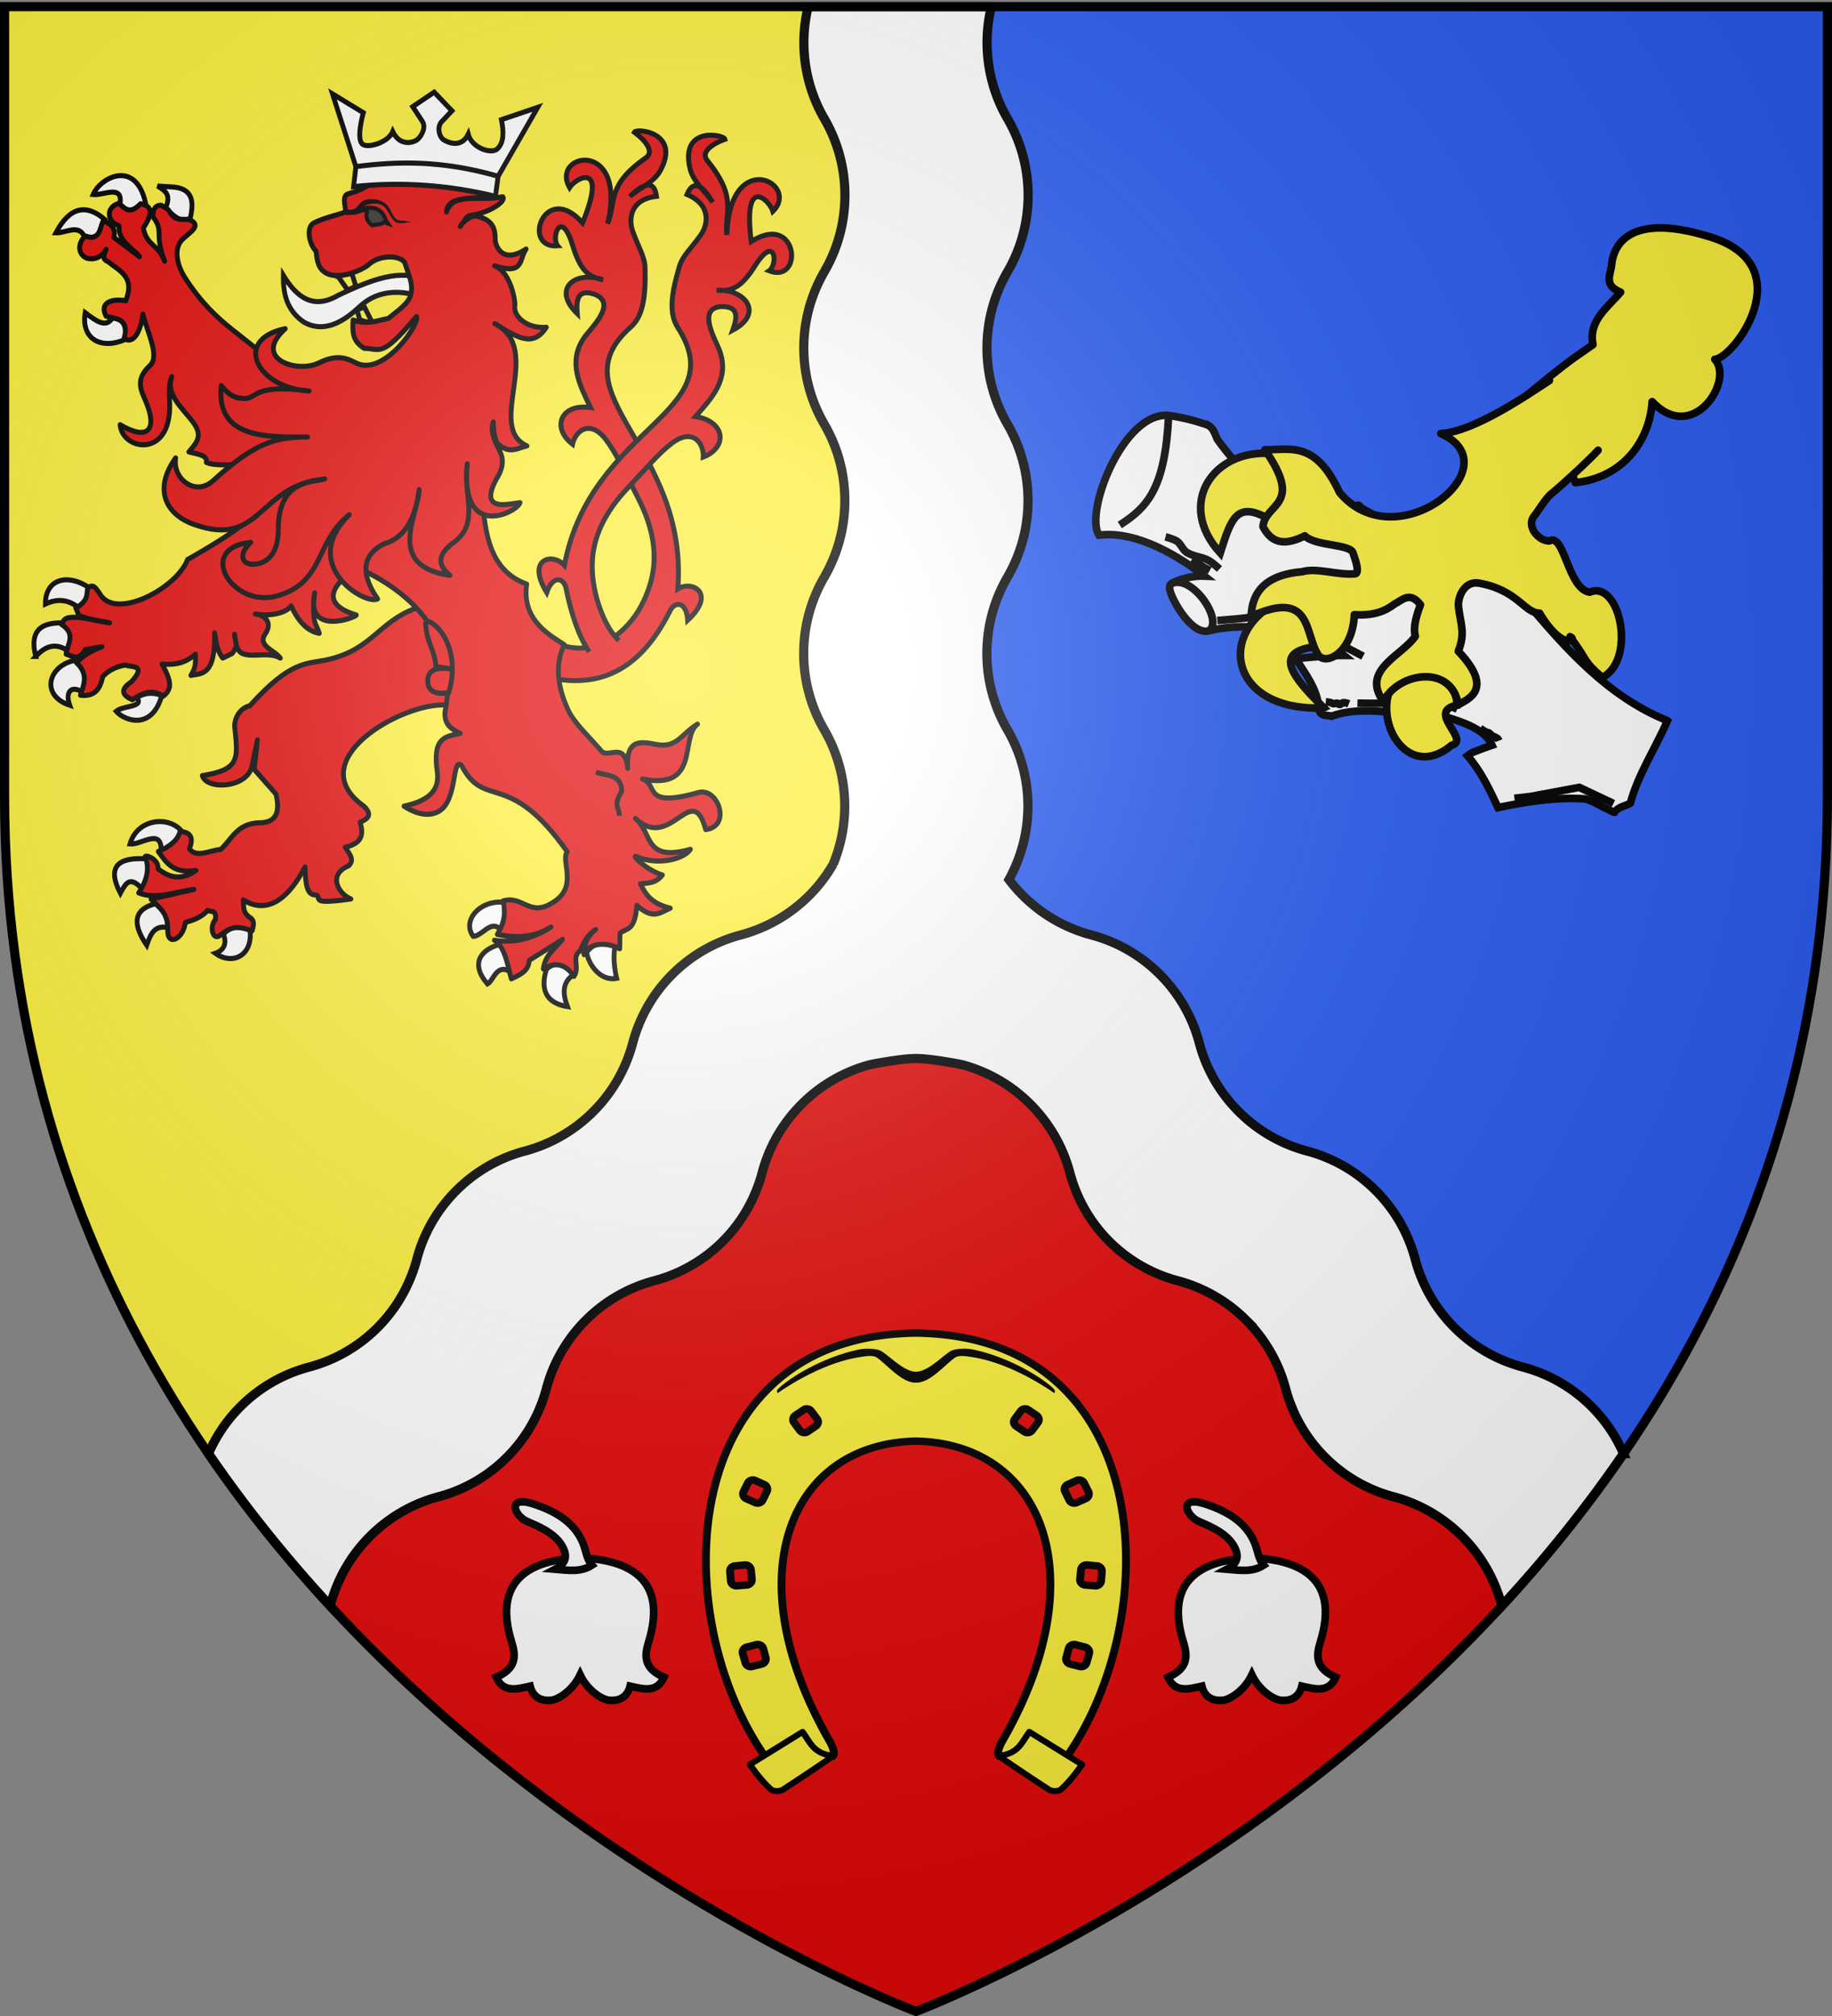 <svg xmlns="http://www.w3.org/2000/svg" xmlns:xlink="http://www.w3.org/1999/xlink" width="600" height="660" version="1.0"><rect width="100%" height="100%" fill="#808080" stroke="none"/><defs><g id="ab"><path id="aa" d="M0 0v1h.5L0 0z" transform="rotate(18 3.157 -.5)"/><use xlink:href="#aa" width="810" height="540" transform="scale(-1 1)"/></g><g id="ac"><use xlink:href="#ab" width="810" height="540" transform="rotate(72)"/><use xlink:href="#ab" width="810" height="540" transform="rotate(144)"/></g><g id="e"><use xlink:href="#d" width="810" height="540" transform="rotate(72)"/><use xlink:href="#d" width="810" height="540" transform="rotate(144)"/></g><g id="g"><path id="f" d="M0 0v1h.5L0 0z" transform="rotate(18 3.157 -.5)"/><use xlink:href="#f" width="810" height="540" transform="scale(-1 1)"/></g><g id="h"><use xlink:href="#g" width="810" height="540" transform="rotate(72)"/><use xlink:href="#g" width="810" height="540" transform="rotate(144)"/></g><g id="k"><path id="j" d="M0 0v1h.5L0 0z" transform="rotate(18 3.157 -.5)"/><use xlink:href="#j" width="810" height="540" transform="scale(-1 1)"/></g><g id="l"><use xlink:href="#k" width="810" height="540" transform="rotate(72)"/><use xlink:href="#k" width="810" height="540" transform="rotate(144)"/></g><g id="o"><path id="n" d="M0 0v1h.5L0 0z" transform="rotate(18 3.157 -.5)"/><use xlink:href="#n" width="810" height="540" transform="scale(-1 1)"/></g><g id="p"><use xlink:href="#o" width="810" height="540" transform="rotate(72)"/><use xlink:href="#o" width="810" height="540" transform="rotate(144)"/></g><g id="s"><path id="r" d="M0 0v1h.5L0 0z" transform="rotate(18 3.157 -.5)"/><use xlink:href="#r" width="810" height="540" transform="scale(-1 1)"/></g><g id="t"><use xlink:href="#s" width="810" height="540" transform="rotate(72)"/><use xlink:href="#s" width="810" height="540" transform="rotate(144)"/></g><g id="v"><path id="u" d="M0 0v1h.5L0 0z" transform="rotate(18 3.157 -.5)"/><use xlink:href="#u" width="810" height="540" transform="scale(-1 1)"/></g><g id="w"><use xlink:href="#v" width="810" height="540" transform="rotate(72)"/><use xlink:href="#v" width="810" height="540" transform="rotate(144)"/></g><g id="y"><path id="x" d="M0 0v1h.5L0 0z" transform="rotate(18 3.157 -.5)"/><use xlink:href="#x" width="810" height="540" transform="scale(-1 1)"/></g><g id="z"><use xlink:href="#y" width="810" height="540" transform="rotate(72)"/><use xlink:href="#y" width="810" height="540" transform="rotate(144)"/></g><g id="d"><path id="c" d="M0 0v1h.5L0 0z" transform="rotate(18 3.157 -.5)"/><use xlink:href="#c" width="810" height="540" transform="scale(-1 1)"/></g><g id="C"><path id="B" d="M0 0v1h.5L0 0z" transform="rotate(18 3.157 -.5)"/><use xlink:href="#B" width="810" height="540" transform="scale(-1 1)"/></g><g id="D"><use xlink:href="#C" width="810" height="540" transform="rotate(72)"/><use xlink:href="#C" width="810" height="540" transform="rotate(144)"/></g><g id="G"><path id="F" d="M0 0v1h.5L0 0z" transform="rotate(18 3.157 -.5)"/><use xlink:href="#F" width="810" height="540" transform="scale(-1 1)"/></g><g id="H"><use xlink:href="#G" width="810" height="540" transform="rotate(72)"/><use xlink:href="#G" width="810" height="540" transform="rotate(144)"/></g><g id="J"><path id="I" d="M0 0v1h.5L0 0z" transform="rotate(18 3.157 -.5)"/><use xlink:href="#I" width="810" height="540" transform="scale(-1 1)"/></g><g id="K"><use xlink:href="#J" width="810" height="540" transform="rotate(72)"/><use xlink:href="#J" width="810" height="540" transform="rotate(144)"/></g><g id="N"><path id="M" d="M0 0v1h.5L0 0z" transform="rotate(18 3.157 -.5)"/><use xlink:href="#M" width="810" height="540" transform="scale(-1 1)"/></g><g id="O"><use xlink:href="#N" width="810" height="540" transform="rotate(72)"/><use xlink:href="#N" width="810" height="540" transform="rotate(144)"/></g><g id="Q"><path id="P" d="M0 0v1h.5L0 0z" transform="rotate(18 3.157 -.5)"/><use xlink:href="#P" width="810" height="540" transform="scale(-1 1)"/></g><g id="R"><use xlink:href="#Q" width="810" height="540" transform="rotate(72)"/><use xlink:href="#Q" width="810" height="540" transform="rotate(144)"/></g><g id="U"><path id="T" d="M0 0v1h.5L0 0z" transform="rotate(18 3.157 -.5)"/><use xlink:href="#T" width="810" height="540" transform="scale(-1 1)"/></g><g id="V"><use xlink:href="#U" width="810" height="540" transform="rotate(72)"/><use xlink:href="#U" width="810" height="540" transform="rotate(144)"/></g><g id="X"><path id="W" d="M0 0v1h.5L0 0z" transform="rotate(18 3.157 -.5)"/><use xlink:href="#W" width="810" height="540" transform="scale(-1 1)"/></g><g id="Y"><use xlink:href="#X" width="810" height="540" transform="rotate(72)"/><use xlink:href="#X" width="810" height="540" transform="rotate(144)"/></g><path id="E" d="m-267.374-6.853-4.849 23.83-4.848-23.83v-44.741h-25.213v14.546h-9.698v-14.546h-14.546v-9.697h14.546v-14.546h9.698v14.546h25.213v-25.213h-14.546v-9.698h14.546v-14.546h9.697v14.546h14.546v9.698h-14.546v25.213h25.213v-14.546h9.698v14.546h14.546v9.697h-14.546v14.546h-9.698v-14.546h-25.213v44.741z" style="fill:#fcef3c;fill-opacity:1;stroke:#000;stroke-width:3.807;stroke-miterlimit:4;stroke-dasharray:none;stroke-opacity:1;display:inline"/><path id="q" d="M2.922 27.672c0-5.951 2.317-9.843 5.579-11.012 1.448-.519 3.307-.273 5.018 1.447 2.119 2.129 2.736 7.993-3.483 9.121.658-.956.619-3.081-.714-3.787-.99-.524-2.113-.253-2.676.123-.824.552-1.729 2.106-1.679 4.108H2.922z"/><path id="b" d="M2.922 27.672c0-5.951 2.317-9.843 5.579-11.012 1.448-.519 3.307-.273 5.018 1.447 2.119 2.129 2.736 7.993-3.483 9.121.658-.956.619-3.081-.714-3.787-.99-.524-2.113-.253-2.676.123-.824.552-1.729 2.106-1.679 4.108H2.922z"/><path id="S" d="M2.922 27.672c0-5.951 2.317-9.843 5.579-11.012 1.448-.519 3.307-.273 5.018 1.447 2.119 2.129 2.736 7.993-3.483 9.121.658-.956.619-3.081-.714-3.787-.99-.524-2.113-.253-2.676.123-.824.552-1.729 2.106-1.679 4.108H2.922z"/><path id="m" d="M2.922 27.672c0-5.951 2.317-9.843 5.579-11.012 1.448-.519 3.307-.273 5.018 1.447 2.119 2.129 2.736 7.993-3.483 9.121.658-.956.619-3.081-.714-3.787-.99-.524-2.113-.253-2.676.123-.824.552-1.729 2.106-1.679 4.108H2.922z"/><path id="i" d="m-267.374-6.853-4.849 23.83-4.848-23.83v-44.741h-25.213v14.546h-9.698v-14.546h-14.546v-9.697h14.546v-14.546h9.698v14.546h25.213v-25.213h-14.546v-9.698h14.546v-14.546h9.697v14.546h14.546v9.698h-14.546v25.213h25.213v-14.546h9.698v14.546h14.546v9.697h-14.546v14.546h-9.698v-14.546h-25.213v44.741z" style="fill:#fcef3c;fill-opacity:1;stroke:#000;stroke-width:3.807;stroke-miterlimit:4;stroke-dasharray:none;stroke-opacity:1;display:inline"/><path id="L" d="M2.922 27.672c0-5.951 2.317-9.843 5.579-11.012 1.448-.519 3.307-.273 5.018 1.447 2.119 2.129 2.736 7.993-3.483 9.121.658-.956.619-3.081-.714-3.787-.99-.524-2.113-.253-2.676.123-.824.552-1.729 2.106-1.679 4.108H2.922z"/><path id="A" d="M2.922 27.672c0-5.951 2.317-9.843 5.579-11.012 1.448-.519 3.307-.273 5.018 1.447 2.119 2.129 2.736 7.993-3.483 9.121.658-.956.619-3.081-.714-3.787-.99-.524-2.113-.253-2.676.123-.824.552-1.729 2.106-1.679 4.108H2.922z"/><path id="Z" d="M2.922 27.672c0-5.951 2.317-9.843 5.579-11.012 1.448-.519 3.307-.273 5.018 1.447 2.119 2.129 2.736 7.993-3.483 9.121.658-.956.619-3.081-.714-3.787-.99-.524-2.113-.253-2.676.123-.824.552-1.729 2.106-1.679 4.108H2.922z"/><radialGradient xlink:href="#a" id="ae" cx="221.445" cy="226.331" r="300" fx="221.445" fy="226.331" gradientTransform="matrix(1.353 0 0 1.349 -77.63 -85.747)" gradientUnits="userSpaceOnUse"/><linearGradient id="a"><stop offset="0" style="stop-color:white;stop-opacity:.314"/><stop offset=".19" style="stop-color:white;stop-opacity:.251"/><stop offset=".6" style="stop-color:#6b6b6b;stop-opacity:.125"/><stop offset="1" style="stop-color:black;stop-opacity:.125"/></linearGradient></defs><g style="display:inline"><path d="M300 658.5s298.5-112.32 298.5-397.772V2.176H1.5v258.552C1.5 546.18 300 658.5 300 658.5z" style="fill:#fcef3c;fill-opacity:1;fill-rule:evenodd;stroke:none;stroke-width:1px;stroke-linecap:butt;stroke-linejoin:miter;stroke-opacity:1"/><path d="M300 2.188V658.5s298.5-112.33 298.5-397.781V2.188H300z" style="fill:#2b5df2;fill-opacity:1;fill-rule:nonzero;stroke:none"/><path d="M300 288 86.906 501.094C175.12 611.526 300 658.5 300 658.5s124.88-46.974 213.094-157.406L300 288z" style="fill:#e20909;fill-opacity:1;fill-rule:nonzero;stroke:none"/><path d="M264.688 2.188a49.408 49.408 0 0 0-1.407 11.718 49.68 49.68 0 0 0 6.719 25 49.647 49.647 0 0 1 6.719 25c0 9.114-2.454 17.64-6.719 25-4.268 7.362-6.75 15.884-6.75 25 0 9.114 2.453 17.64 6.719 25a49.647 49.647 0 0 1 6.719 25c0 9.114-2.454 17.64-6.72 25-4.267 7.362-6.75 15.884-6.75 25a49.68 49.68 0 0 0 6.72 25 49.647 49.647 0 0 1 6.718 25c0 6.73-1.363 13.143-3.781 19A49.419 49.419 0 0 1 265 293.187c-6.444 6.445-14.217 10.718-22.438 12.907a49.697 49.697 0 0 0-22.437 12.937c-6.444 6.444-10.718 14.217-12.906 22.438-2.188 8.223-6.46 15.99-12.906 22.437a49.73 49.73 0 0 1-22.438 12.938 49.697 49.697 0 0 0-22.438 12.937 49.565 49.565 0 0 0-12.906 22.406c-2.188 8.224-6.46 16.023-12.906 22.47-6.444 6.443-14.217 10.717-22.438 12.906A49.697 49.697 0 0 0 78.75 460.5a49.48 49.48 0 0 0-10.469 15.406c12.372 18.068 25.822 34.662 39.844 49.844.038-.137.089-.27.125-.406 2.188-8.22 6.493-15.962 12.938-22.407A49.697 49.697 0 0 1 143.625 490c8.22-2.188 15.962-6.493 22.406-12.938 6.447-6.446 10.719-14.213 12.906-22.437a49.729 49.729 0 0 1 12.938-22.438c6.446-6.446 14.214-10.718 22.438-12.906a49.73 49.73 0 0 0 22.437-12.937c6.446-6.447 10.687-14.245 12.875-22.469 2.188-8.22 6.493-15.962 12.938-22.406A49.697 49.697 0 0 1 285 348.53s9.956-2 15-2c5.044 0 15 2 15 2a49.698 49.698 0 0 1 22.438 12.938c6.444 6.444 10.749 14.185 12.937 22.406 2.188 8.224 6.428 16.022 12.875 22.469a49.73 49.73 0 0 0 22.438 12.937c8.223 2.188 15.99 6.46 22.437 12.906a49.73 49.73 0 0 1 12.938 22.438c2.187 8.224 6.46 15.991 12.906 22.438 6.444 6.444 14.185 10.749 22.406 12.937a49.698 49.698 0 0 1 22.438 12.938c6.444 6.444 10.749 14.185 12.937 22.406.036.137.087.27.125.406 14.022-15.182 27.472-31.776 39.844-49.844A49.48 49.48 0 0 0 521.25 460.5a49.698 49.698 0 0 0-22.438-12.938c-8.22-2.188-15.993-6.462-22.437-12.906-6.447-6.446-10.719-14.245-12.906-22.469a49.566 49.566 0 0 0-12.906-22.406 49.698 49.698 0 0 0-22.438-12.937 49.729 49.729 0 0 1-22.438-12.938c-6.446-6.446-10.718-14.214-12.906-22.437-2.188-8.22-6.462-15.994-12.906-22.438a49.698 49.698 0 0 0-22.438-12.937c-8.22-2.189-15.993-6.462-22.437-12.906a49.55 49.55 0 0 1-4.563-5.22c3.937-7.141 6.22-15.335 6.22-24.062 0-9.116-2.451-17.638-6.72-25a49.68 49.68 0 0 1-6.718-25c0-9.116 2.482-17.638 6.75-25a49.678 49.678 0 0 0 6.719-25c0-9.116-2.451-17.638-6.72-25a49.679 49.679 0 0 1-6.718-25c0-9.116 2.482-17.638 6.75-25a49.678 49.678 0 0 0 6.719-25c0-9.116-2.45-17.638-6.719-25a49.679 49.679 0 0 1-6.719-25c0-4.043.49-7.958 1.406-11.719h-60z" style="opacity:1;fill:#fff;fill-opacity:1;stroke:#000;stroke-opacity:1;stroke-width:3"/></g><g style="display:inline"><path d="M179.975 210.164c14.505 6.442 24.84-4.049 28.85-11.504 4.657-8.655 7.336-19.688-.882-35.678-4.736-9.213-7.264-14.786-10.416-18.953-5.22-6.902-10.031-3.074-11.02 1.395-7.054-5.494-3.79-13.411 5.9-11.987-3.458-7.288-7.585-14.847-2.118-22.857 2.135-3.127 11.058-11.155 3.492-14.225-5.707-1.89-6.068 1.848-5.742 6.307-8.554-8.358-.346-14.199 8.488-11.037-4.815-.986-7.487-3.064-9.986-11.3-3.726-12.278-7.187-2.608-4.877.173-12.146.904-4.182-21.47 8.122-7.531 8.423-20.422-2.158-14.834-4.244-11.563-6.425-11.33 19.016-16.241 12.483 11.826 2.814-7.074-.451-12.553 12.482-21.55 2.967-2.063-.235-5.804-3.744-8.409.74-1.37 15.321.052 8.488 12.614-2.045 3.759-6.627 5.626-9.986 8.41 4.907-4.667 8.064-5.237 8.738 0-8.738.973-9.19 7.584-7.74 11.563 1.94 5.32 3.9 8.176 3.995 11.825.272 10.408-.92 16.065-4.744 19.447-24.763 21.903 19.026 38.827 15.479 85.67 4.643-2.959 12.798 1.417 3.245 10.25-.433-6.35-4.233-6.175-5.742-3.154-9.654 19.335-23.34 26.81-43.44 21.023l4.92-10.755z" style="fill:#e20909;fill-opacity:1;stroke:#000;stroke-width:1.622;stroke-linecap:butt;stroke-linejoin:miter;stroke-miterlimit:4;stroke-opacity:1;stroke-dasharray:none" transform="translate(1)"/><path d="M238.368 280.178c-.154 7.827 1.456 15.079 9.415 20.253 8.344 4.424 16.851.925 25.414-6.815 9.051-7.963 19.938-6.566 26.812-4.592 1.132-3.681-.257-5.177.051-7.643-10.276-4.063-25.238 2.243-36.628 7.36-11.404 6.338-18.879 1.027-25.064-8.563z" style="fill:#fff;fill-opacity:1;stroke:#000;stroke-width:2.203;stroke-miterlimit:4;stroke-opacity:1;stroke-dasharray:none" transform="matrix(.718 0 0 .756 -78.334 -121.632)"/><g style="fill:#fff;stroke:#000;stroke-width:2.954;stroke-opacity:1"><path d="M862.664 472.577c-7.188-9.211-27.082-8.293-31.832 7.086 6.816.68 19.456-9.608 19.006 3.82 8.305-.468 10.708-4.693 12.826-10.906z" style="fill:#fff;fill-opacity:1;stroke:#000;stroke-width:2.954;stroke-linejoin:miter;stroke-miterlimit:4;stroke-opacity:1;stroke-dasharray:none" transform="matrix(.536 0 0 .564 -402.76 5.774)"/><path d="M838.453 505.987c-7.478-8.031-10.06-3.885-13.504 2.243-8.187-14.961-2.04-21.175 16.37-19.903 2.197 4.713 1.025 12.246-2.866 17.66zM847.459 514.084c-13.091 2.806-16.482 10.313-6.395 24.351 2.187-5.864 4.356-11.75 12.534-10.302 1.483-4.79-.707-9.68-6.14-14.05zM887.874 531.88c2.56 5.972-.09 9.655-4.86 11.238 9.901 6.854 22.754 1.966 21.23-13.112-7.109-4.021-11.075-2.607-16.37 1.873z" style="fill:#fff;fill-opacity:1;stroke:#000;stroke-width:2.954;stroke-miterlimit:4;stroke-opacity:1;stroke-dasharray:none" transform="matrix(.536 0 0 .564 -402.76 5.774)"/></g><path d="M298.6 424.337c-16.801 5.903-19.766 17.747-39.76 22.152-9.674 2.131-16.714-.142-35.786 20.028-4.804 1.037-7.09 5.756-6.915 9.073 1.523 13.949 2.546 18.528-14.763 21.195 2.108 6.436 20.815 5.305 22.666-4.253.29-1.494 2.51-11.254 2.51-11.254l-1.516 12.77 9.946 10.704c1.809 7.383.534 12.472-7.62 12.442-10.204.303-12.455 7.079-17.562 11.531-4.902.382-11.132 3.859-14.303-.257 2.63-6.372-1.074-7.112-4.252-7.633-.947 3.863-4.627 6.652-9.94 8.8 3.627 4.508 6.38 9.75 17.23 8.194-6.671 4.497-12.32 3.16-17.378-.757.48-3.765-4.87-5.986-5.817-5.312 2.292 5.928.312 10.987-2.982 15.78 7.91 3.036 16.706-.407 25.183-1.518l-19.55 4.248c3.358 3.453 7.79 5.595 7.621 13.352-.268 7.307 7.1 4.064 8.038-3.296 2.957-.79 7.042-1.884 10.186-5.2 2.01.925 3.813-.561 3.59 3.945-2.775 2.427-1.629 9.422 2.05 6.902 5.604-4.428 8.431-3.881 14.658-2.047.321-1.619 1.455-3.808-.614-5.426-4.036-2.47-3.09-4.896-3.448-7.926 5.08 3.092 16.489 7.084 28.164-14.263.224 6.753.542 12.362 5.01 12.117 3.125 1.119-3.937 4.424 15.906 1.753-5.557-2.079-10.823-10.469-1.041-14.363 3.071-2.668.177-5.336-1.565-8.003 6.643-1.57 8.96-4.46 6.768-10.883 4.372-1.673 5.37-3.613 1.798-6.903-29.302-19.882 17.792-45.115 37.405-43.815l16.567-9.711-10.603-33.077-19.88.91z" style="fill:#e20909;fill-opacity:1;stroke:#000;stroke-width:2.203;stroke-linejoin:round;stroke-miterlimit:4;stroke-opacity:1;stroke-dasharray:none" transform="matrix(.718 0 0 .756 -78.334 -121.632)"/><g style="fill:#fff;stroke:#000;stroke-width:2.954;stroke-opacity:1"><path d="M799.626 342.685c-5.852-4.625-12.566-5.83-20.464-2.342-.056-14.538 13.622-18.222 27.626-8.897-1.412 4.639-3.066 9.057-7.162 11.239zM773.28 370.783c-3.419-12.474.547-20.053 16.881-19.435 2.937 3.872 7.292 6.562 3.07 16.391-7.79-5.24-14.203-2.924-19.952 3.044zM798.09 372.89c4.946 6.322 8.193 12.645 4.35 18.967-8.001-5.031-11.16.056-8.442 7.258-18.46-5.81-12.894-23.612 4.093-26.225zM834.925 394.666c5.494-3.163 10.533-2.989 15.347-1.17-5.978 20.376-22.706 14.734-27.881 9.132 4.344-3.472 17.501-2.217 12.534-7.962z" style="fill:#fff;fill-opacity:1;stroke:#000;stroke-width:2.954;stroke-miterlimit:4;stroke-opacity:1;stroke-dasharray:none" transform="matrix(.536 0 0 .564 -402.76 5.774)"/></g><g style="fill:#fff;stroke:#000;stroke-width:2.954;stroke-opacity:1"><path d="M828.018 186.74c-13.82 6.043-27.245.561-24.555-15.454 6.568 4.735 12.686 9.137 16.626 3.044 5.688.234 9.047 3.454 7.93 12.41zM802.95 127.031c-3.537-7.426-11.437-1.875-17.393-2.107 8.263-14.803 18.254-17.275 29.928-7.727-2.034 6.026-3.863 12.314-12.534 9.834zM808.322 102.68c6.403.636 18.51-6.186 16.371 5.62 4.844 5.575 10.078 4.72 15.603-.937-6.06-25.406-27.664-14.525-31.974-4.683zM852.574 110.64c3.55-8.067-.098-10.077-4.86-12.877l7.93.468c13.867.447 14.36 8.545 12.022 18.264-7.023 3.063-10.621-2.492-15.092-5.854z" style="fill:#fff;fill-opacity:1;stroke:#000;stroke-width:2.954;stroke-miterlimit:4;stroke-opacity:1;stroke-dasharray:none" transform="matrix(.536 0 0 .564 -402.76 5.774)"/></g><g style="fill:#fff;stroke:#000;stroke-width:2.954;stroke-opacity:1"><path d="M1060.277 513.615c3.647 6.117 1 11.122-2.813 15.923-6.094-6.431-11.19 3.576-16.883 3.746-7.364-9.437 4.845-21.822 19.696-19.669zM1063.602 554.123c.898-4.801 1.243-9.466-6.906-16.156-11.329 3.055-18.268 10.955-7.418 22.947 3.764-1.828 5.655-12.549 14.324-6.79zM1085.345 552.25c7.949-6.469 14.594-1.902 15.859 3.747-5.95 4.148-6.17 10.254-3.07 18.03-17.188-2.611-15.061-14.877-12.79-21.777zM1127.295 539.138c-1.437 5.246-.349 13.895.941 18.517-11.056 1.957-17.877-9.844-18.335-15.24 4.608-5.116 8.694-6.899 17.394-3.277z" style="fill:#fff;fill-opacity:1;stroke:#000;stroke-width:2.954;stroke-miterlimit:4;stroke-opacity:1;stroke-dasharray:none" transform="matrix(.536 0 0 .564 -402.76 5.774)"/></g><path d="M163.384 248.899c-6.287 1.785-5.497 8.094.033 9.783-.64 6.738 6.572 9.752 9.326 13.38l-11.705-8.357c1.118-4.959-2.27-5.795-4.694-7.51-1.914 3.294-1.36 9.325-8.43 6.846-4.712 4.764-1.946 9.417 1.853 9.87 3.29.394 6.096-1.154 7.736-4.059-.417 1.884-2.65 4.003.956 5.36 5.02 4.027 12.42 6.423 7.968 16.955-4.704-1.005-12.572.04-8.924 6.634 3.673 1.226 10.892.482 8.2 9.658 5.167 3.142 7.981-5.379 8.586-10.541 2.027 8.095 7.87 18.239 3.147 22.349-7.018 6.108-3.84 10.852-1.651 15.894 5.21 12.002.644 16.72-11.904 9.649.979 10.01 18.05 13.507 21.83-1.14 2.151-8.329-.958-13.394 1.758-19.698-2.94 7.905 5.005 13.656 9.871 19.971 4.53 5.879 1.2 8.891-2.115 12.657 3.897.934 8.829 1.399 7.968 4.51 4.378 1.939 13.59.542 18.018 1.26l3.515 21.884c-6.949 5.972-18.529 12.734-30.058 18.94-4.931 12.396-32.2 26.05-39.595 15.45-2.342-3.358-3.462-5.147-6-3.033-.567 2.736.466 5.323-5.39 8.597l1.42 3.211c5.204 2.022 9.401 2.203 14.052 3.21-6.784-.735-20.427-5.122-21.448-.01l-.572.648c6.928 4.291 2.587 8.604 2.115 12.895 2.89.78 5.773 3.222 8.663-1.937l7.736-1.3c-7.357 2.684-9.17 4.737-11.734 6.872 5.76 5.113 3.332 9.607 1.883 14.17 5.074.483 8.748-1.167 10.137-7.995 3.046-3.342 7.214-4.58 10.26-5.087 3.158 1.06 9.951-.248 2.81 7.27-5.559 3.557-3.927 5.9.464 7.748 4.686-2.996 9.366-4.756 14.051-1.512 4.146-3.053 3.898-6.485-.557-13.957 8.243.655 11.944-1.574 15.305-4.272-.007 2.916.325 5.74-2.087 9.207 4.679-.985 11.278.483 10.815-18.383.719 3.625.766 7.25 3.7 10.874l4.274-1.988c3.114-3.648 1.335-4.66 1.116-8.307.68 3.385.508 7.486 4.23 8.554 5.016 1.438 11.559-1.078 16.63 1.741-2.385-3.36-10.667-5.186-6.808-10.542 3.618-5.022-.65-8.235-4.602-8.57 2.718.805 13.239.819 16.357-3.484 4.14 8.477 8.703 11.172 12.842 11.877-1.163-4.193-3.648-3.622-2.115-17.525-4.283 19.151 19.228 10.484 19.006 9.59-17.494-4.95-10.314-14.317 1.217-20.245 28.231 12.46 45.508 33.06 39.2 62.435-.26 5.664 3.363 7.357 6.982 9.074-6.446 1.412-12.793 1.335-10.488 16.558 1.356 8.948-5.166 12.884-15.152 14.965 3.477 2.166 10.157 5.32 15.885 2.231 8.677-4.679 5.872-23.627 10.335-19.876 10.69 19.536 21.345 1.213 48.247 37.386-3.258 3.755 5.297 15.22-6.498 21.917-10.58 6.66-13.665-3.126-22.743-.637 1.207 5.523.536 9.395-2.666 14.514 8.165 1.537 16.317 1.678 24.482-3.21-8.018 4.978-17.104 7.1-25.814 5.731 4.85 2.733 6.038 11.07 7.735 16.716 3.738-1.74 7.844-3.149 8.17-8.013l15.182-9.074c-3.446 3.925-8.154 7.025-8.75 12.815 6.067-3.56 10.465-1.62 13.994 3.185 2.818-4.015-1.456-8.528 2.927-11.108 1.06-3.164 3.388-7.16 6.982-9.164-4.129 2.848-5.862 7.807-5.312 10.903-.477-1.494 5.55-7.597 16.243-2.578l.136-6.733c2.945-2.34 6.84-.673 7.678-12.073 7.29 6.353 10.38 3.276 15.24 1.247-8.505-2.019-11.087-5.741-13.642-10.534 3.777-.406 7.128-.275 10.046-3.83-7.328-2.145-14.8-9.17-11.73-7.925 10.084 4.09 21.98.767 24.51-3.21-21.498 5.706-17.05-7.193-25.09-13.347 16.255 14.535 25.84-16.994 32.073 4.803 12.012-1.392 5.599-18.454-3.39-16.027-26.149 7.06-17.946-3.804-25.481-5.864 26.582 4.983 16.996-18.02 25.148-23.784-7.809 4.554-9.34 10.475-18.79 8.82-6.402-1.07-14.053-3.02-13.037 10.347-1.39-11.553-7.95-4.7-11.676-7.137-5.684-6.362-12.776-12.437-15.518-18.132-3.786-7.864-6.875-18.26-1.758-28.29-5.4-3.488-19.694-10.102-17.143-26.228-23.457-8.032-18.896-36.146-21.775-59.277l-90.291-32.186c-15.273-16.704-28.709-18.953-43.836-41.26-3.46-5.105-5.437-12.555-1.154-16.522 3.523-3.264 8.843-5.89 3.646-8.393-3.361-1.109-6.722 1.559-10.083-4.511l-3.274-1.937c-2.45-.004-3.815 1.507-3.766 4.935 5.395 6.908.357 6.479 5.389 19.317-3.19-7.697-8.15-6.525-9.746-14.382 3.149-4.432 5.49-9.443-1.264-10.507-4.977 4.979-7.255 1.983-9.822-.212z" style="fill:#e20909;fill-opacity:1;stroke:#000;stroke-width:2.203;stroke-linejoin:round;stroke-miterlimit:4;stroke-opacity:1;stroke-dasharray:none" transform="matrix(.718 0 0 .756 -78.334 -121.632)"/><path d="M303.24 430.061c.112 9.202 4.419 12.204 4.638 19.463l8.404 1.255c-6.899-1.075-11.995-.515-12.049 4.814-.262 5.037 4.641 6.276 9.61 5.158 6.062-20.015-6.844-31.865-10.604-30.69z" style="fill:#e20909;fill-opacity:1;stroke:#000;stroke-width:2.203;stroke-miterlimit:4;stroke-opacity:1;stroke-dasharray:none" transform="matrix(.718 0 0 .756 -78.334 -121.632)"/><path d="M380.94 495.193c4.606 1.869 11.577.588 11.762 8.345-4.254 6.375-.878 7.158-1.16 10.621" style="opacity:.98;fill:none;stroke:#000;stroke-width:2.203;stroke-miterlimit:4;stroke-opacity:1;stroke-dasharray:none" transform="matrix(.718 0 0 .756 -78.334 -121.632)"/><path d="m278.848 300.482-3.503-6.614-3.412 1.18 1.234 4.216c3.193 1.38 2.98.82 5.681 1.218zM263.148 280.4l6.417-1.17 1.886 5.614-3.715 1.704-4.588-6.149z" style="fill:#fcef3c;fill-opacity:1;stroke:#000;stroke-width:2.203;stroke-miterlimit:4;stroke-opacity:1;stroke-dasharray:none" transform="matrix(.718 0 0 .756 -78.334 -121.632)"/><path d="M293.947 275.189c-1.145-3.75-11.384-4.396-16.644.251-2.64 2.333-16.647 8.489-21.95 1.637-1.109-1.434-1.803-3.95-2.093-7.456-2.998-2.651-4.861-10.405-.861-12.26 4.744-2.2 9.568-3.092 14.352-4.639-.039-2.652-1.863-7.141 1.249-7.924 7.862-1.98 8.884-4.204 14.58-6.572 2.699-1.123 9.372-2.368 16.563-1.567 9.654 1.811 28.8 3.11 32.958 8.85-4.563 2.33-18.896-.85-19.317 7.17 2.624-8.813 15.896-4.426 25.597-6.6 1.938 1.78-5.684 6.866-14.168 8.016-2.295.312-2.128.885-5.185 4.861 1.369-2.47 5.394-4.828 7.107-4.52 10.359 1.86 8.473 8.847 8.9 10.879 1.057 5.04 5.48 8.803 14.039 3.417-3.355 4.556-.677 11.382-14.39 7.28 7.518 2.688 9.561 15.642 9.27 17.116-.913 4.612 5.424 10.26 14.351 9.47-6.111 9.014-13.369 4.369-23.499-1.545 22.728 10.826-4.386 44.672 14.673 52.952-4.328.828-7.88 3.847-13.312-.987-.983-.876-2.028-4.665-2.057-9.396-1.828 4.568 1.716 10.158 2.862 12.38 1.644 3.19 2.209 6.844-1.423 12.307-8.303 14.645 5.566 10.8 10.764 10.244-1.105 4.047-27.432 16.899-24.06-16.816-2.201 13.27 5.906 25.461-5.905 33.825-9.017 6.213-6.716 10.82-1.93 14.505-29.769-4.054-14.534-26.071-14.11-37.12-1.602 10.568-5.184 20.346-15.83 23.388-13.914 6.457-7.477 17.796-3.131 23.915-5.71 2.93-36.169-14.796-12.908-36.478-15.879 11.926-11.22 29.557-33.277 35.256-20.101 5.194-36.957-20.809-11.677-23.273-6.18 5.63-3.698 9.75 1.477 9.472 6.993-.376 11.09-5.827 11.072-14.847-.042-21.568 14.801-20.493 21.22-22.071-30.591 2.635-28.703 30.19-59.685 19.673-13.062-4.435-18.55-15.3-8.35-28.783-1.53 8.94 8.895 16.839 16.955 9.944 19.06-16.304 28.185-19.067 43.27-19.004-18.892.08-41.951.713-39.412-22.252 3.409 3.859 5.402 5.245 9.833 5.564 7.088.511 3.679-6.638 30.212-3.22-23.433-1.173-35.252-22.228-10.87-26.999-15.312 13.228 5.679 19.397 15.29 14.846 8.872-4.201 13.368-1.685 17.137.058 12.625 5.84 29.275-17.224 27.441-20.209-16.135 18.406-16.463 13.807-23.874 13.814-4.74-3.01-5.5-5.704-5.058-12.243 6.98 2.18 11.294.117 16.088-.707 4.433-3.453 9.385-6.449 10.328-10.579 1.05-4.604-1.168-8.294-2.612-13.023z" style="fill:#e20909;fill-opacity:1;stroke:#000;stroke-width:2.203;stroke-linejoin:round;stroke-miterlimit:4;stroke-opacity:1;stroke-dasharray:none" transform="matrix(.718 0 0 .756 -78.334 -121.632)"/><path d="M270.27 253.058c5.288-3.091 12.767-3.688 14.834 3.233l1.02 1.45-1.91-.641c-1.038.91-2.522.937-3.857 1.127l-1.557.163c-2.003-1.297-2.98-3.498-2.41-5.169.988-2.893-4.585-.21-6.12-.163z" style="fill:#313131;stroke:#000;stroke-width:1.79;stroke-opacity:1" transform="matrix(.718 0 0 .756 -78.334 -121.632)"/><path d="m336.32 237.218 18.063-29.842-16.566 5.351c1.163 5.382 1.125 10.216-1.996 12.75-2.632 2.14-11.517-.42-13.143-6.482-2.765 5.517-8.011 4.21-11.03 2.545-2.425-1.34-3.205-5.818-1.125-7.906l4.736-4.753-8.105-8.079-9.785 6.27 4.447 6.475c1.744 2.54-.534 6.53-2.469 7.872-2.019 1.399-7.97 2.79-11.104-3.545-2.054 4.7-10.92 7.156-13.586 5.59-3.39-1.992.179-13.769.179-13.769l-14.068-8.14 10.662 31.479" style="fill:#fff;fill-opacity:1;stroke:#000;stroke-width:2.203;stroke-opacity:1" transform="matrix(.718 0 0 .756 -78.334 -121.632)"/><path d="m271.43 233.034-1.044 8.662c22.011-2.214 43.563-.64 64.715 4.223l1.219-8.701c-26.034-7.083-46.098-6.444-64.89-4.184z" style="fill:#fff;fill-opacity:1;stroke:#000;stroke-width:2.203;stroke-miterlimit:4;stroke-opacity:1;stroke-dasharray:none" transform="matrix(.718 0 0 .756 -78.334 -121.632)"/><path d="M275.368 247.56c-2.528.958-2.908 3.486-5.547 4.103-1.137.124-2.167-.093-2.167-.093l-.443 2.191s1.308.284 2.843.117c3.11.03 3.815-3.006 6.13-4.244 2.882-.863 6.459-1.086 8.67 1.213 2.212 2.949 3.18 5.43 4.7 6.198 2.214 1.119 4.785.17 7.178-.075l-2.37-.34c-2.605-.612-4.283 1.26-7.256-4.857-2.257-4.645-7.992-5.255-11.738-4.214z" style="fill:#000;fill-opacity:1;stroke:none" transform="matrix(.718 0 0 .756 -78.334 -121.632)"/><path d="M201.659 209.71c-4.211-4.11-6.65-11.167-7.636-15.452-2.228-9.675-1.933-21.056 10.132-34.02 6.952-7.469 10.834-12.085 14.95-15.169 6.815-5.107 10.448-.024 10.237 4.558 8.213-3.22 7.133-11.779-2.558-13.24 5.223-5.991 11.16-12.048 7.985-21.34-1.24-3.627-7.733-13.944.343-14.685 5.981-.15 5.355 3.546 3.882 7.736 10.402-5.533 4.027-13.54-5.292-13.082 4.887.458 7.998-.759 12.545-7.941 6.778-10.708 7.591-.408 4.646 1.59 11.447 4.413 9.608-19.407-5.853-9.607-2.787-22.078 5.936-13.621 7.09-9.87 9.129-9.009-14.063-21.154-15.083 7.718-.865-7.617 3.7-11.928-6.399-24.346-2.317-2.849 1.737-5.508 5.79-6.986-.355-1.532-14.75-4.422-11.446 9.64.988 4.209 4.91 7.34 7.417 10.995-3.506-5.916-6.394-7.385-8.405-2.55 8.15 3.485 6.866 9.968 4.436 13.367-3.251 4.546-5.878 6.717-6.92 10.195-2.969 9.92-3.295 15.702-.497 20.068 18.119 28.27-28.402 31.749-37.179 77.787-3.696-4.198-12.678-2.375-5.788 8.9 2.069-5.974 5.678-4.697 6.343-1.354 1.546 7.772 4.064 15.708 7.575 20.752" style="fill:#e20909;fill-opacity:1;stroke:#000;stroke-width:1.622;stroke-linecap:butt;stroke-linejoin:miter;stroke-miterlimit:4;stroke-opacity:1;stroke-dasharray:none" transform="translate(1)"/></g><g id="ad" style="display:inline"><path d="M414.246 504.03c18.656.675 28.14 8.925 22.44 27.468-1.364 4.436-1.835 8.607 5.027 11.616-2.296 5.173-6.752 3.886-11.1 2.904-.861 3.516-3.477 4.964-6.94 4.62-2.553-.362-7.06-3.31-9.427-8.316-2.366 5.006-6.885 7.954-9.438 8.316-3.464.344-6.079-1.104-6.941-4.62-4.348.982-8.792 2.269-11.088-2.904 6.861-3.01 6.38-7.18 5.016-11.616-5.7-18.543 3.794-26.793 22.45-27.467z" style="fill:#fff;stroke:#000;stroke-width:2.5;stroke-linecap:butt;stroke-linejoin:miter;stroke-miterlimit:4;stroke-opacity:1;stroke-dasharray:none" transform="translate(-4.246 6)"/><path d="M396.987 492.146c-4.384-1.851-6.859-8.598 1.85-5.81 8.707 2.788 13.993 6.972 16.373 12.941 1.036 2.597 1.172 5.165 2.905 7.13-3.747 2.42-7.909 1.661-12.016 1.321 3.675-1.92 3.618-4.273 2.965-6.091-1.865-5.108-7.692-7.639-12.077-9.49z" style="fill:#fff;stroke:#000;stroke-width:2.5;stroke-linecap:butt;stroke-linejoin:miter;stroke-miterlimit:4;stroke-opacity:1;stroke-dasharray:none" transform="translate(-4.246 6)"/></g><use xlink:href="#ad" width="600" height="660" transform="translate(-220)"/><g style="display:inline"><path d="M110 35.844c-57.068.708-59.342 70.108-36 105.469l16.25.125c.574-.61 0-2.36-.813-3.844-22.553-41.21-9.46-74.186 20.563-74.781 30.022.595 43.116 33.571 20.563 74.78-.813 1.485-1.387 3.236-.813 3.845l16.25-.125c23.342-35.36 21.068-104.76-36-105.47zM84.031 54.75c.084 0 .167.017.25.031.332.059.634.263.844.563L86.5 57.28c.42.599.255 1.393-.344 1.813l-1.937 1.375c-.599.419-1.393.255-1.813-.344l-1.375-1.938c-.419-.598-.255-1.393.344-1.812L83.313 55c.15-.105.305-.183.468-.219.082-.018.166-.032.25-.031zm51.938 0c.084 0 .168.013.25.031.163.036.319.114.469.219l1.937 1.375c.599.42.763 1.214.344 1.813l-1.375 1.937c-.42.599-1.214.763-1.813.344l-1.937-1.375c-.599-.42-.763-1.214-.344-1.813l1.375-1.937c.21-.3.512-.504.844-.563.083-.014.166-.03.25-.031zM71.28 72.5c.172.006.335.048.5.125l2.125 1c.663.309.965 1.088.656 1.75l-1 2.156a1.307 1.307 0 0 1-1.75.625l-2.156-1a1.307 1.307 0 0 1-.625-1.75l1-2.125c.232-.497.736-.8 1.25-.781zm77.438 0a1.343 1.343 0 0 1 1.25.781l1 2.125a1.307 1.307 0 0 1-.625 1.75l-2.156 1a1.307 1.307 0 0 1-1.75-.625l-1-2.156c-.31-.662-.006-1.441.656-1.75l2.125-1c.165-.077.328-.119.5-.125zM69.344 93.719a1.34 1.34 0 0 1 1.437 1.219L71 97.28a1.34 1.34 0 0 1-1.219 1.438l-2.344.187A1.315 1.315 0 0 1 66 97.72l-.188-2.344A1.315 1.315 0 0 1 67 93.937l2.344-.218zm81.031 0c.087-.01.19-.008.281 0l2.344.219c.728.063 1.251.709 1.188 1.437L154 97.719a1.315 1.315 0 0 1-1.438 1.187l-2.343-.187A1.34 1.34 0 0 1 149 97.28l.219-2.344a1.336 1.336 0 0 1 1.156-1.218zm-78.063 19.844c.614-.038 1.21.35 1.376.968l.593 2.281a1.329 1.329 0 0 1-.937 1.626l-2.281.593c-.707.19-1.405-.2-1.594-.906l-.625-2.281a1.329 1.329 0 0 1 .937-1.625l2.281-.625c.089-.024.163-.026.25-.031zm75.376 0c.087.004.161.007.25.03l2.28.626c.707.189 1.127.919.938 1.625l-.625 2.281c-.189.706-.887 1.095-1.594.906l-2.28-.594a1.329 1.329 0 0 1-.938-1.625l.594-2.28c.165-.619.761-1.007 1.375-.97z" style="fill:#fcef3c;fill-opacity:1;stroke:#000;stroke-width:1.859;stroke-linecap:round;stroke-linejoin:round;stroke-miterlimit:4;stroke-opacity:1;stroke-dasharray:none" transform="matrix(1.378 0 0 1.312 148.406 389.393)"/><path d="M90.317 141.382c-4.727-.66-5.354-3.248-7.263-6.013l-12.527 8.14s2.275 3.611 4.944 6.155c.636.605 2.2.594 2.926.1 6.192-4.205 11.92-8.382 11.92-8.382z" style="fill:#fcef3c;fill-opacity:1;stroke:#000;stroke-width:1.5;stroke-linecap:round;stroke-linejoin:round;stroke-miterlimit:4;stroke-opacity:1;stroke-dasharray:none" transform="matrix(1.378 0 0 1.312 148.406 389.393)"/><path d="M98.813 39.75c-.921-.018-1.868.076-2.626.25-8.505 1.954-16.01 6.874-18.812 9.625-.744.73-.219 1.188-.219 1.188S86.8 43.43 96.5 41.874c1.25-.2 3.193-.647 4.219.094 2.295 1.656 5.979 6.416 9.281 6.25 3.302.166 6.986-4.594 9.281-6.25 1.026-.74 2.97-.294 4.219-.094 9.7 1.555 19.344 8.938 19.344 8.938s.525-.457-.219-1.188c-2.801-2.751-10.307-7.67-18.813-9.625-1.515-.348-3.73-.386-5.187.156-1.706.635-5.443 5.3-8.625 5.344-3.182-.044-6.92-4.71-8.625-5.344-.729-.27-1.642-.388-2.563-.406z" style="fill:#000;fill-opacity:1;stroke:none" transform="matrix(1.378 0 0 1.312 148.406 389.393)"/><path d="M129.683 141.382c4.727-.66 5.354-3.248 7.263-6.013l12.527 8.14s-2.275 3.611-4.944 6.155c-.636.605-2.2.594-2.926.1-6.192-4.205-11.92-8.382-11.92-8.382z" style="fill:#fcef3c;fill-opacity:1;stroke:#000;stroke-width:1.5;stroke-linecap:round;stroke-linejoin:round;stroke-miterlimit:4;stroke-opacity:1;stroke-dasharray:none" transform="matrix(1.378 0 0 1.312 148.406 389.393)"/></g><g style="display:inline"><path d="M546.111 235.944c-19.4-7.845-33.219-23.379-46.454-39.16-.377-.239-.562-.479-.48-.62l-53.851-30.16c.045-.346.036-.359-.421-.586-4.925 1.068-12.094-4.256-16.113-1.992.824 2.038.845 4.352.97 6.468-12.645-6.382-22.932-14.517-31.098-26.124-.848-1.92-1.262-3.653-3.15-4.676-.075.07-.21.031-.434-.124-4-1.342-8.149-2.366-12.336-2.954-14.788-1.455-27.708 31.823-22.81 39.186 12.725-1.575 26.731 7.364 34.505 13.395-3.126-.133-7.307.65-10.348 2.204-.853.46-.995.66-1.002 1.41-.66 1.845 6.933 16.386 13.022 14.253 13.381-3.16 30.046.01 38.934 5.326.152.095.414.169.582.163 1.366.473 2.636 1.324 3.83 2.052.26.159.472.383.708.574-4.847-.023-9.697.473-14.525.93-.423-.245-.841.408-.667 1.043 2.868 4.468 6.006 8.703 6.824 14.068-.06.482.051 1.3.236 1.753.085.207.123.43.084.496.674 1.385 1.741 1.257 3.192 1.452.388.02.78.077.872.13 10.67-3.874 21.678.24 32.36-1.482 6.555 2.622 17.062 4.225 20.11 11.003-1.877.615-4.232 1.526-6.071 2.244-.37.076-1.425.771-1.966 1.202 4.33 4.92 7.218 11.015 10.003 16.974 8.725-1.844 19.159-3.563 28.712-2.826 2.116.667 4.098 1.723 6.017 2.784 1.001.45 2.069.95 3.06 1.504.027.063.178.103.337.09 1.31-1.915 3.49-1.946 5.22-3.015 2.53-9.42 8.234-17.995 12.148-26.985z" style="fill:#fff;stroke:#000;stroke-width:2.5;stroke-miterlimit:4;stroke-opacity:1;stroke-dasharray:none"/><path d="M382.744 136.016c-1.156 23.938-6.944 30.051-16.014 35.87M383.61 191.075c7.03-3.313 17.535 12.744 12.094 15.521M381.704 175.761s2.73.69 3.845 1.486c1.213.865 1.73 2.603 2.946 3.464 2.152 1.524 5.126 1.518 7.419 2.816 1.281.725 3.48 2.744 3.48 2.744M390.174 183.443l6.032 3.337M398.674 203.149l5.82-.481 3.811-.396s3.864-1.244 5.41-.51c.29.137.268.67.543.832 1.371.808 3.25.925 4.917.347.369-.128.758-.416.968-.79.196-.352-.127-.88.156-1.157.678-.663 2.484-.02 2.484-.02l.708 1.137-.532.627-1.109.294 5.49 1.717 7.4 4.17 2.745.858 2.321 1.444M446.42 214.833l-5.7-2.98M434.202 229.794s1.129.079 1.658.23c.287.083.51.326.812.366.416.055.89-.26 1.3-.184.296.054.458.45.767.443.387-.01.725-.535 1.115-.602.677-.117 1.914.378 1.914.378M444.574 230.198s6.834.193 10.295-.076c1.75-.136 3.85-1.635 5.27-.775.182.111.067.51.23.647.381.32.992.202 1.507.21 1.772.026 5.389-.56 5.389-.56l.594-.612-1.375-.647 1.311.757 1.834-.042 2.053 1.039 2.688.67 2.886 1.373M528.417 263.051l-11.181-5.282-15.95 2.979-5.297.612M484.75 238.42s1.387 1.022 2.184 1.335c.185.072.414.034.593.122.411.2.674.634 1.048.899.64.454 1.485.604 2.035 1.175.137.142.293.537.293.537" style="fill:none;stroke:#000;stroke-width:2.5;stroke-linecap:butt;stroke-linejoin:miter;stroke-miterlimit:4;stroke-opacity:1;stroke-dasharray:none"/><path d="M560.317 77.634c-29.973-9.404-32.182 5.86-32.485 9.04-.304 3.18-2.79 6.678 2.924 8.98-4.335 5.116-10.574 9.353-9.048 17.178-8.08 5.785-5.236 3.048-25.927 20.087 10.03 5.189 15.635 12.53 20.164 25.101 17.095-1.89 24.496-15.361 25.153-26.519 13.408 14.177 26.941-6.951 20.526-13.868 6.271-.333 28.666-30.596-1.307-40z" style="fill:#fcef3c;fill-opacity:1;stroke:#000;stroke-width:2.5;stroke-linecap:round;stroke-linejoin:round;stroke-miterlimit:4;stroke-opacity:1;stroke-dasharray:none"/><g style="fill:#fcef3c;stroke-width:1.136;stroke-miterlimit:4;stroke-dasharray:none"><path d="M345.932 155.778c-1.478-5.742-3.778-4.6-8.822-1.977.48-9.843 10.19-11.686 15.8-5.138-.08 3.874-3.236 6.685-6.978 7.115zM331.73 181.015c-10.11-9.22-3.788-19.01 6.058-16.069 1.545 1.075 3.053 2.683.087 9.199-4.64-3.8-6.33-2.243-6.144 6.87zM341.744 185.692c2.868-.6 7.85 5.698 4.258 9.037-3.979-2.597-2.107 5.159-4.791 3.66-8.748-.815-5.535-11.425.533-12.697z" style="fill:#fcef3c;fill-opacity:1;stroke:#000;stroke-width:1.136;stroke-miterlimit:4;stroke-opacity:1;stroke-dasharray:none" transform="rotate(-45 380.735 672.542) scale(2.2)"/><path d="M389.905 170.309c-3.67-.78-13.395-2.55-17.012-5.865 4.308 11.056-18.042 8.827-16.854-4.45 2.968-8.065-.76-9.67-3.364-12.36-1.806 10.098-5.483 5.594-8.289 7.887-.999 3.066.775 4.485 3.433 5.38.003 2.279 4.207 5.843 3.199 7.003 0 0-1.213 2.841-1.902 2.278-1.988-1.626-3.378-4.728-5.344-5.778-3.794-3.227-7.149-3.439-10.068-.676 9.426 3.557 3.725 7.401 2.981 11.151-.248 2.043 4.035 3.251 8.049-.47 1.948 2.201 3.676 2.886 5.335 3.103 1.272.428 3.01.231 2.675 2.815-2.473 1.097-3.366 1.962-3.86 2.77-3.446.658-9.314-2.22-10.213 3.495 4.806-1.492 11.134 3.369 7.518 8.25 1.37.257 5.45 2.447 5.645-5.647 2.736-1.17 3.072-2.617 4.702-4.657.877-1.099 3.379-2.133 4.624-.352 3.39 4.849 1.63 7.932 3.234 9.559-1.63 6.604 1.277 6.85.737 5.684-.67 4.604-1.2 3.833-.897 7.697 5.48 1.749 12.186-8.461 7.644-10.308-1.96-2.639 3.618-8.945 1.16-9.632-1.16-1.026-1.014-4.24 1.263-4.243 0 0 2.99-.622 3.743-.534 2.005.233 7.918.458 9.65.356" style="fill:#fcef3c;fill-opacity:1;stroke:#000;stroke-width:1.136;stroke-linecap:round;stroke-linejoin:round;stroke-miterlimit:4;stroke-opacity:1;stroke-dasharray:none" transform="rotate(-45 380.735 672.542) scale(2.2)"/></g></g><path d="M300 658.5s298.5-112.32 298.5-397.772V2.176H1.5v258.552C1.5 546.18 300 658.5 300 658.5z" style="opacity:1;fill:url(#ae);fill-opacity:1;fill-rule:evenodd;stroke:none;stroke-width:1px;stroke-linecap:butt;stroke-linejoin:miter;stroke-opacity:1"/><path d="M300 658.5S1.5 546.18 1.5 260.728V2.176h597v258.552C598.5 546.18 300 658.5 300 658.5z" style="opacity:1;fill:none;fill-opacity:1;fill-rule:evenodd;stroke:#000;stroke-width:3;stroke-linecap:butt;stroke-linejoin:miter;stroke-miterlimit:4;stroke-dasharray:none;stroke-opacity:1"/></svg>